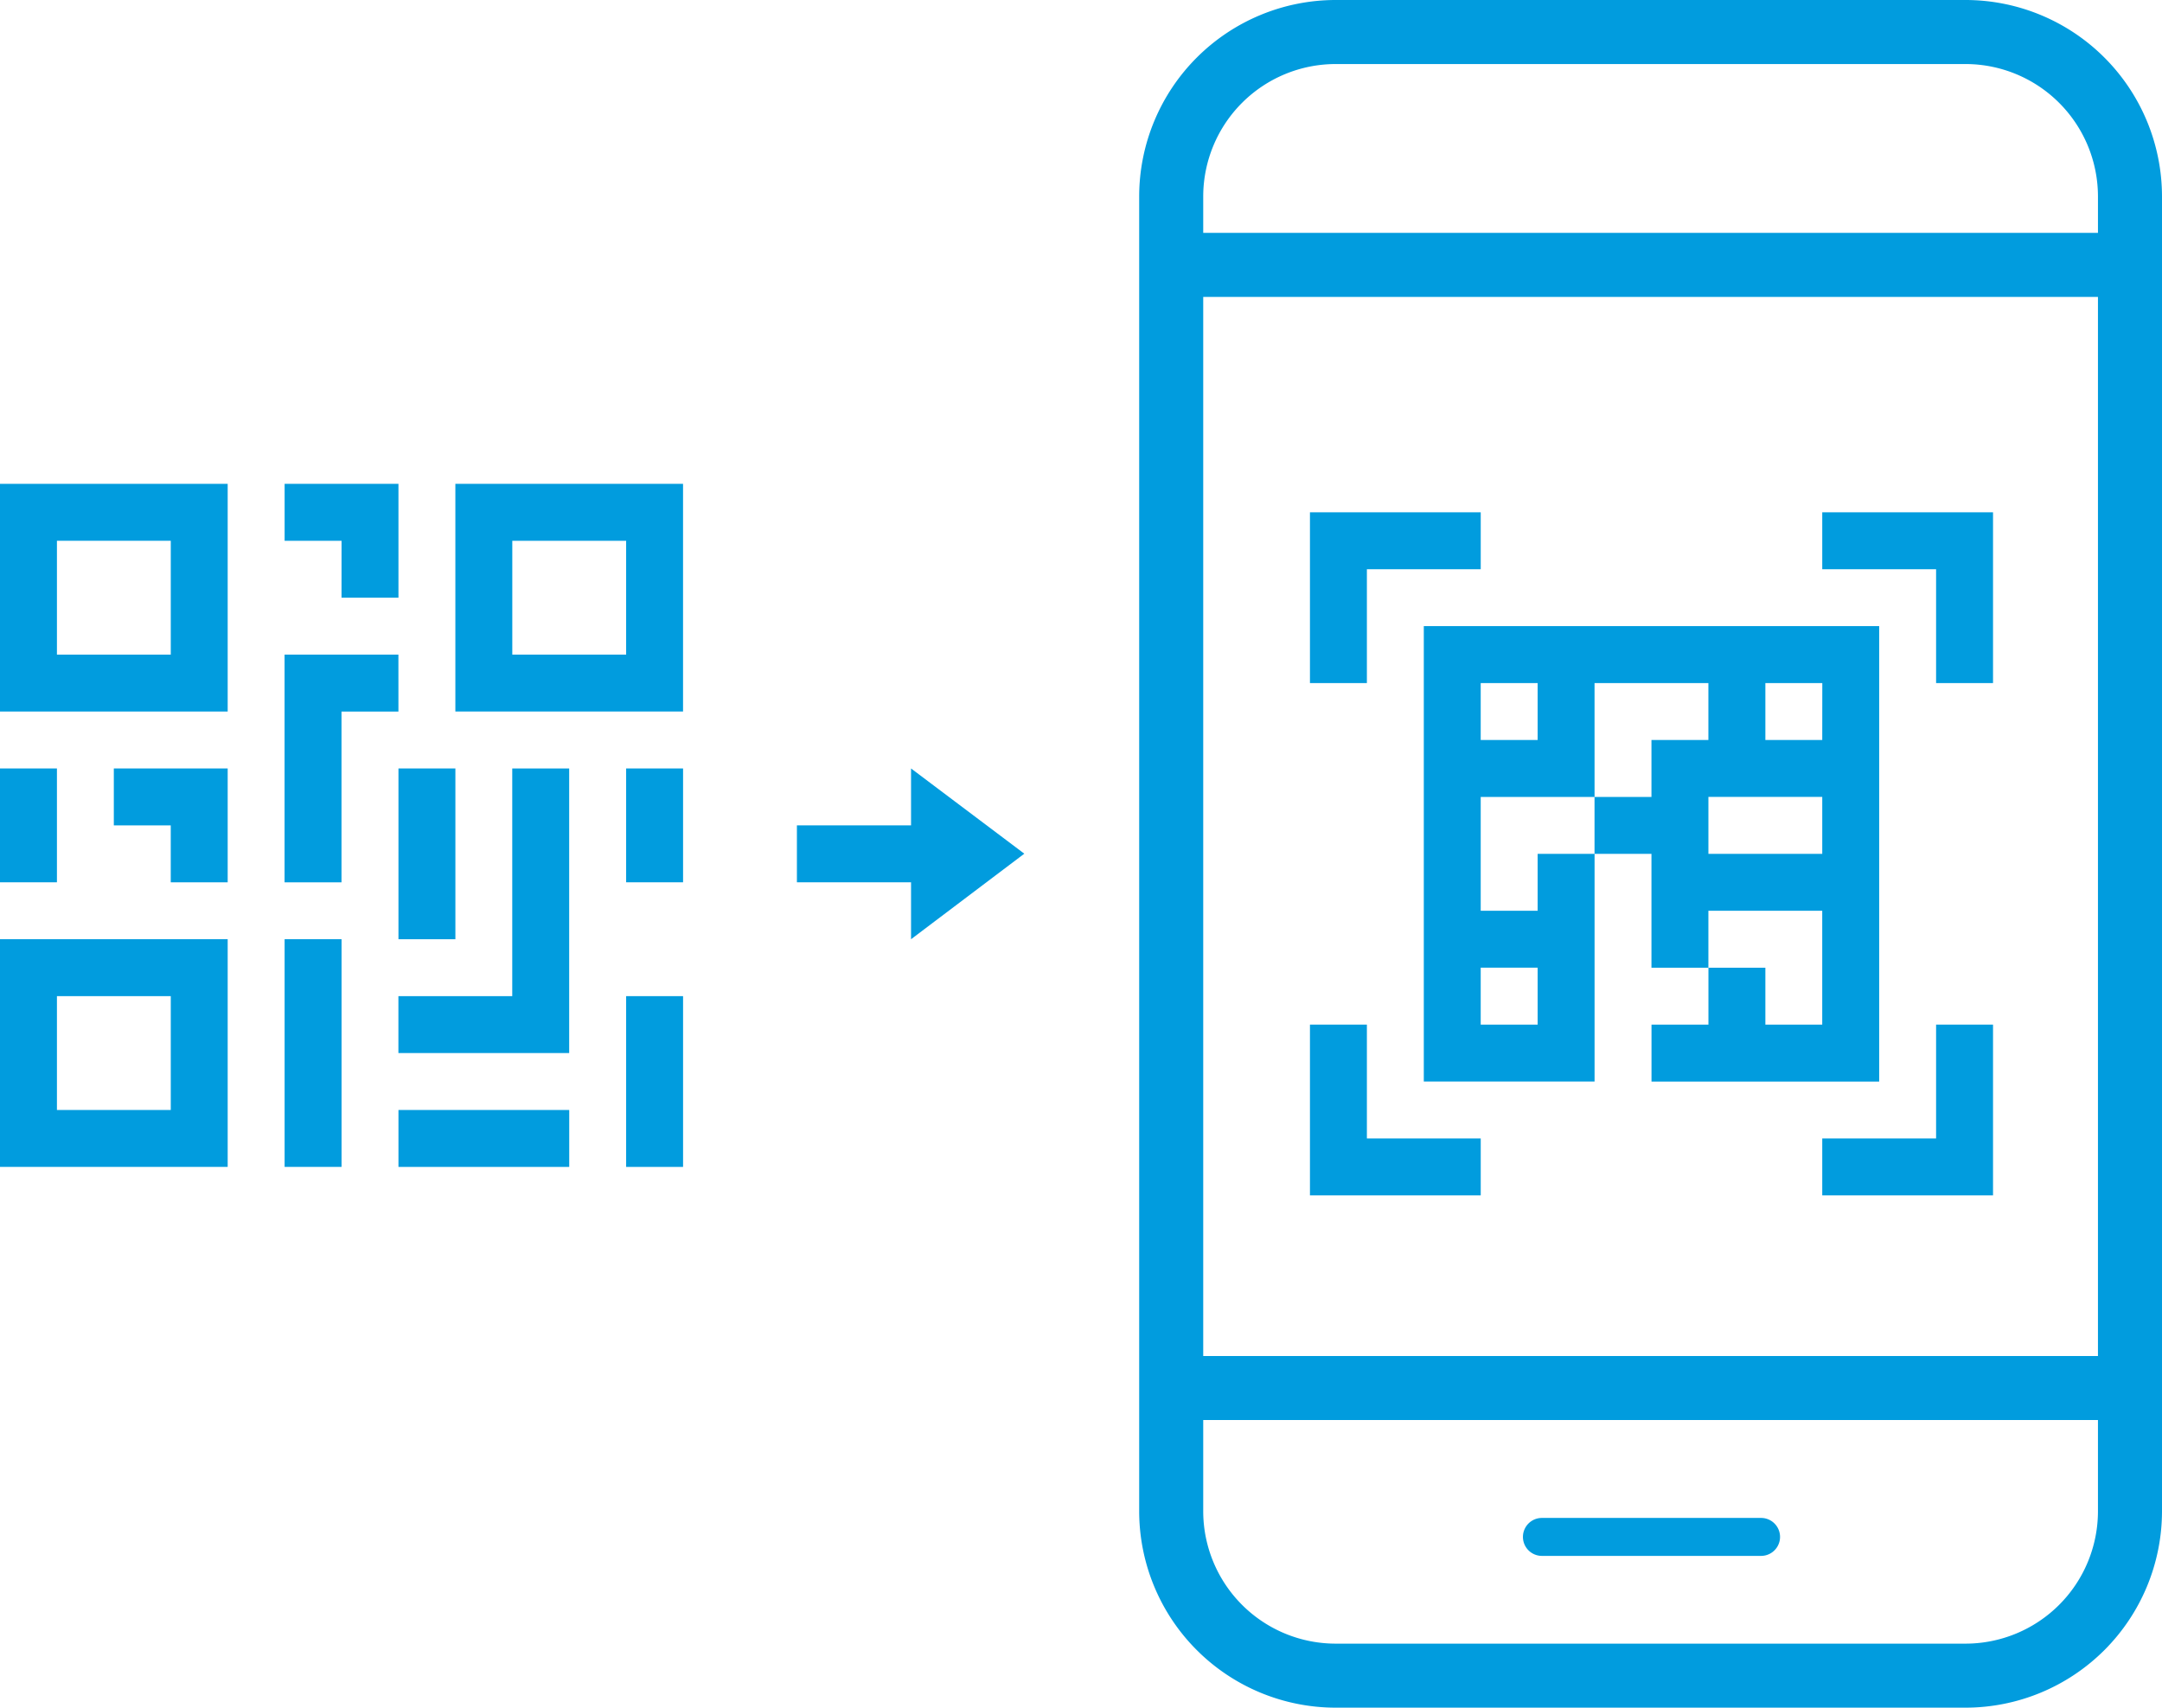 <?xml version="1.0" encoding="UTF-8"?> <svg xmlns="http://www.w3.org/2000/svg" width="90" height="71.086" viewBox="0 0 90 71.086"><defs><style>.a{fill:#019cde;}</style></defs><g transform="translate(-216.163 -76.5)"><rect class="a" width="2.37" height="7.109" transform="translate(249.337 113.228) rotate(-90)"></rect><g transform="translate(216.163 96.641)"><path class="a" d="M218.533,153h-2.37v9.478h9.478V153h-7.109Zm4.739,7.109h-4.739V155.37h4.739Z" transform="translate(-216.163 -153)"></path><rect class="a" width="2.37" height="4.739" transform="translate(26.065 11.848)"></rect><path class="a" d="M283.9,207.478h-4.739v2.37h7.109V198H283.9Z" transform="translate(-262.576 -186.152)"></path><rect class="a" width="2.37" height="7.109" transform="translate(16.587 11.848)"></rect><rect class="a" width="2.37" height="9.478" transform="translate(11.848 18.956)"></rect><rect class="a" width="2.37" height="7.109" transform="translate(26.065 21.326)"></rect><rect class="a" width="2.37" height="4.739" transform="translate(0 11.848)"></rect><path class="a" d="M236.532,198h-2.37v2.37h2.37v2.37h2.37V198h-2.37Z" transform="translate(-229.424 -186.152)"></path><path class="a" d="M263.532,157.739h2.37v-2.37h0V153h-4.739v2.37h2.37Z" transform="translate(-249.315 -153)"></path><path class="a" d="M265.9,180h-4.739v2.37h0v7.109h2.37V182.37h2.37Z" transform="translate(-249.315 -172.891)"></path><rect class="a" width="7.109" height="2.37" transform="translate(16.587 26.065)"></rect><path class="a" d="M295.272,153h-7.109v9.478h9.478V153Zm0,7.109h-4.739V155.37h4.739Z" transform="translate(-269.207 -153)"></path><path class="a" d="M218.533,225h-2.37v9.478h9.478V225h-7.109Zm4.739,7.109h-4.739V227.37h4.739Z" transform="translate(-216.163 -206.044)"></path></g><path class="a" d="M425.651,159.87h4.739V157.5h-7.109v7.109h2.37Z" transform="translate(-152.587 -59.674)"></path><path class="a" d="M509.02,243.239h-4.739v2.37h7.109V238.5h-2.37Z" transform="translate(-212.261 -119.348)"></path><path class="a" d="M509.02,157.5h-4.739v2.37h4.739v4.739h2.37V157.5h-2.37Z" transform="translate(-212.261 -59.674)"></path><path class="a" d="M425.651,238.5h-2.37v7.109h7.109v-2.37h-4.739Z" transform="translate(-152.587 -119.348)"></path><path class="a" d="M430.684,147.586a8.184,8.184,0,0,0,8.175-8.175V84.675a8.184,8.184,0,0,0-8.175-8.175H404.456a8.184,8.184,0,0,0-8.175,8.175v54.736a8.184,8.184,0,0,0,8.175,8.175Zm5.509-14.639H398.947V88.859h37.246ZM404.456,79.166h26.228a5.516,5.516,0,0,1,5.509,5.509v1.518H398.947V84.675A5.516,5.516,0,0,1,404.456,79.166Zm-5.509,60.246v-3.8h37.246v3.8a5.516,5.516,0,0,1-5.509,5.509H404.456A5.516,5.516,0,0,1,398.947,139.411Z" transform="translate(-132.696)"></path><path class="a" d="M453.129,175.5H441.281v7.109h0v11.848h7.109v-9.478h-2.37v2.37h-2.37v-4.739h4.739V177.87h4.739v2.37h-2.37v2.37h-2.37v2.37h2.37v4.739h2.37v-2.37h4.739v4.739H455.5v-2.37h-2.37v2.37h-2.37v2.37h9.478v-2.37h0V175.5Zm-7.109,14.217v2.37h-2.37v-2.37Zm0-9.478h-2.37v-2.37h2.37Zm11.848,4.739h-4.739v-2.37h4.739Zm0-4.739H455.5v-2.37h2.37Z" transform="translate(-165.848 -72.935)"></path><path class="a" d="M457.746,318.08h9.123a.79.79,0,0,0,0-1.58h-9.123a.79.79,0,0,0,0,1.58Z" transform="translate(-177.396 -176.812)"></path><path class="a" d="M360.208,198v7.109l4.715-3.561Z" transform="translate(-106.12 -89.511)"></path></g></svg> 